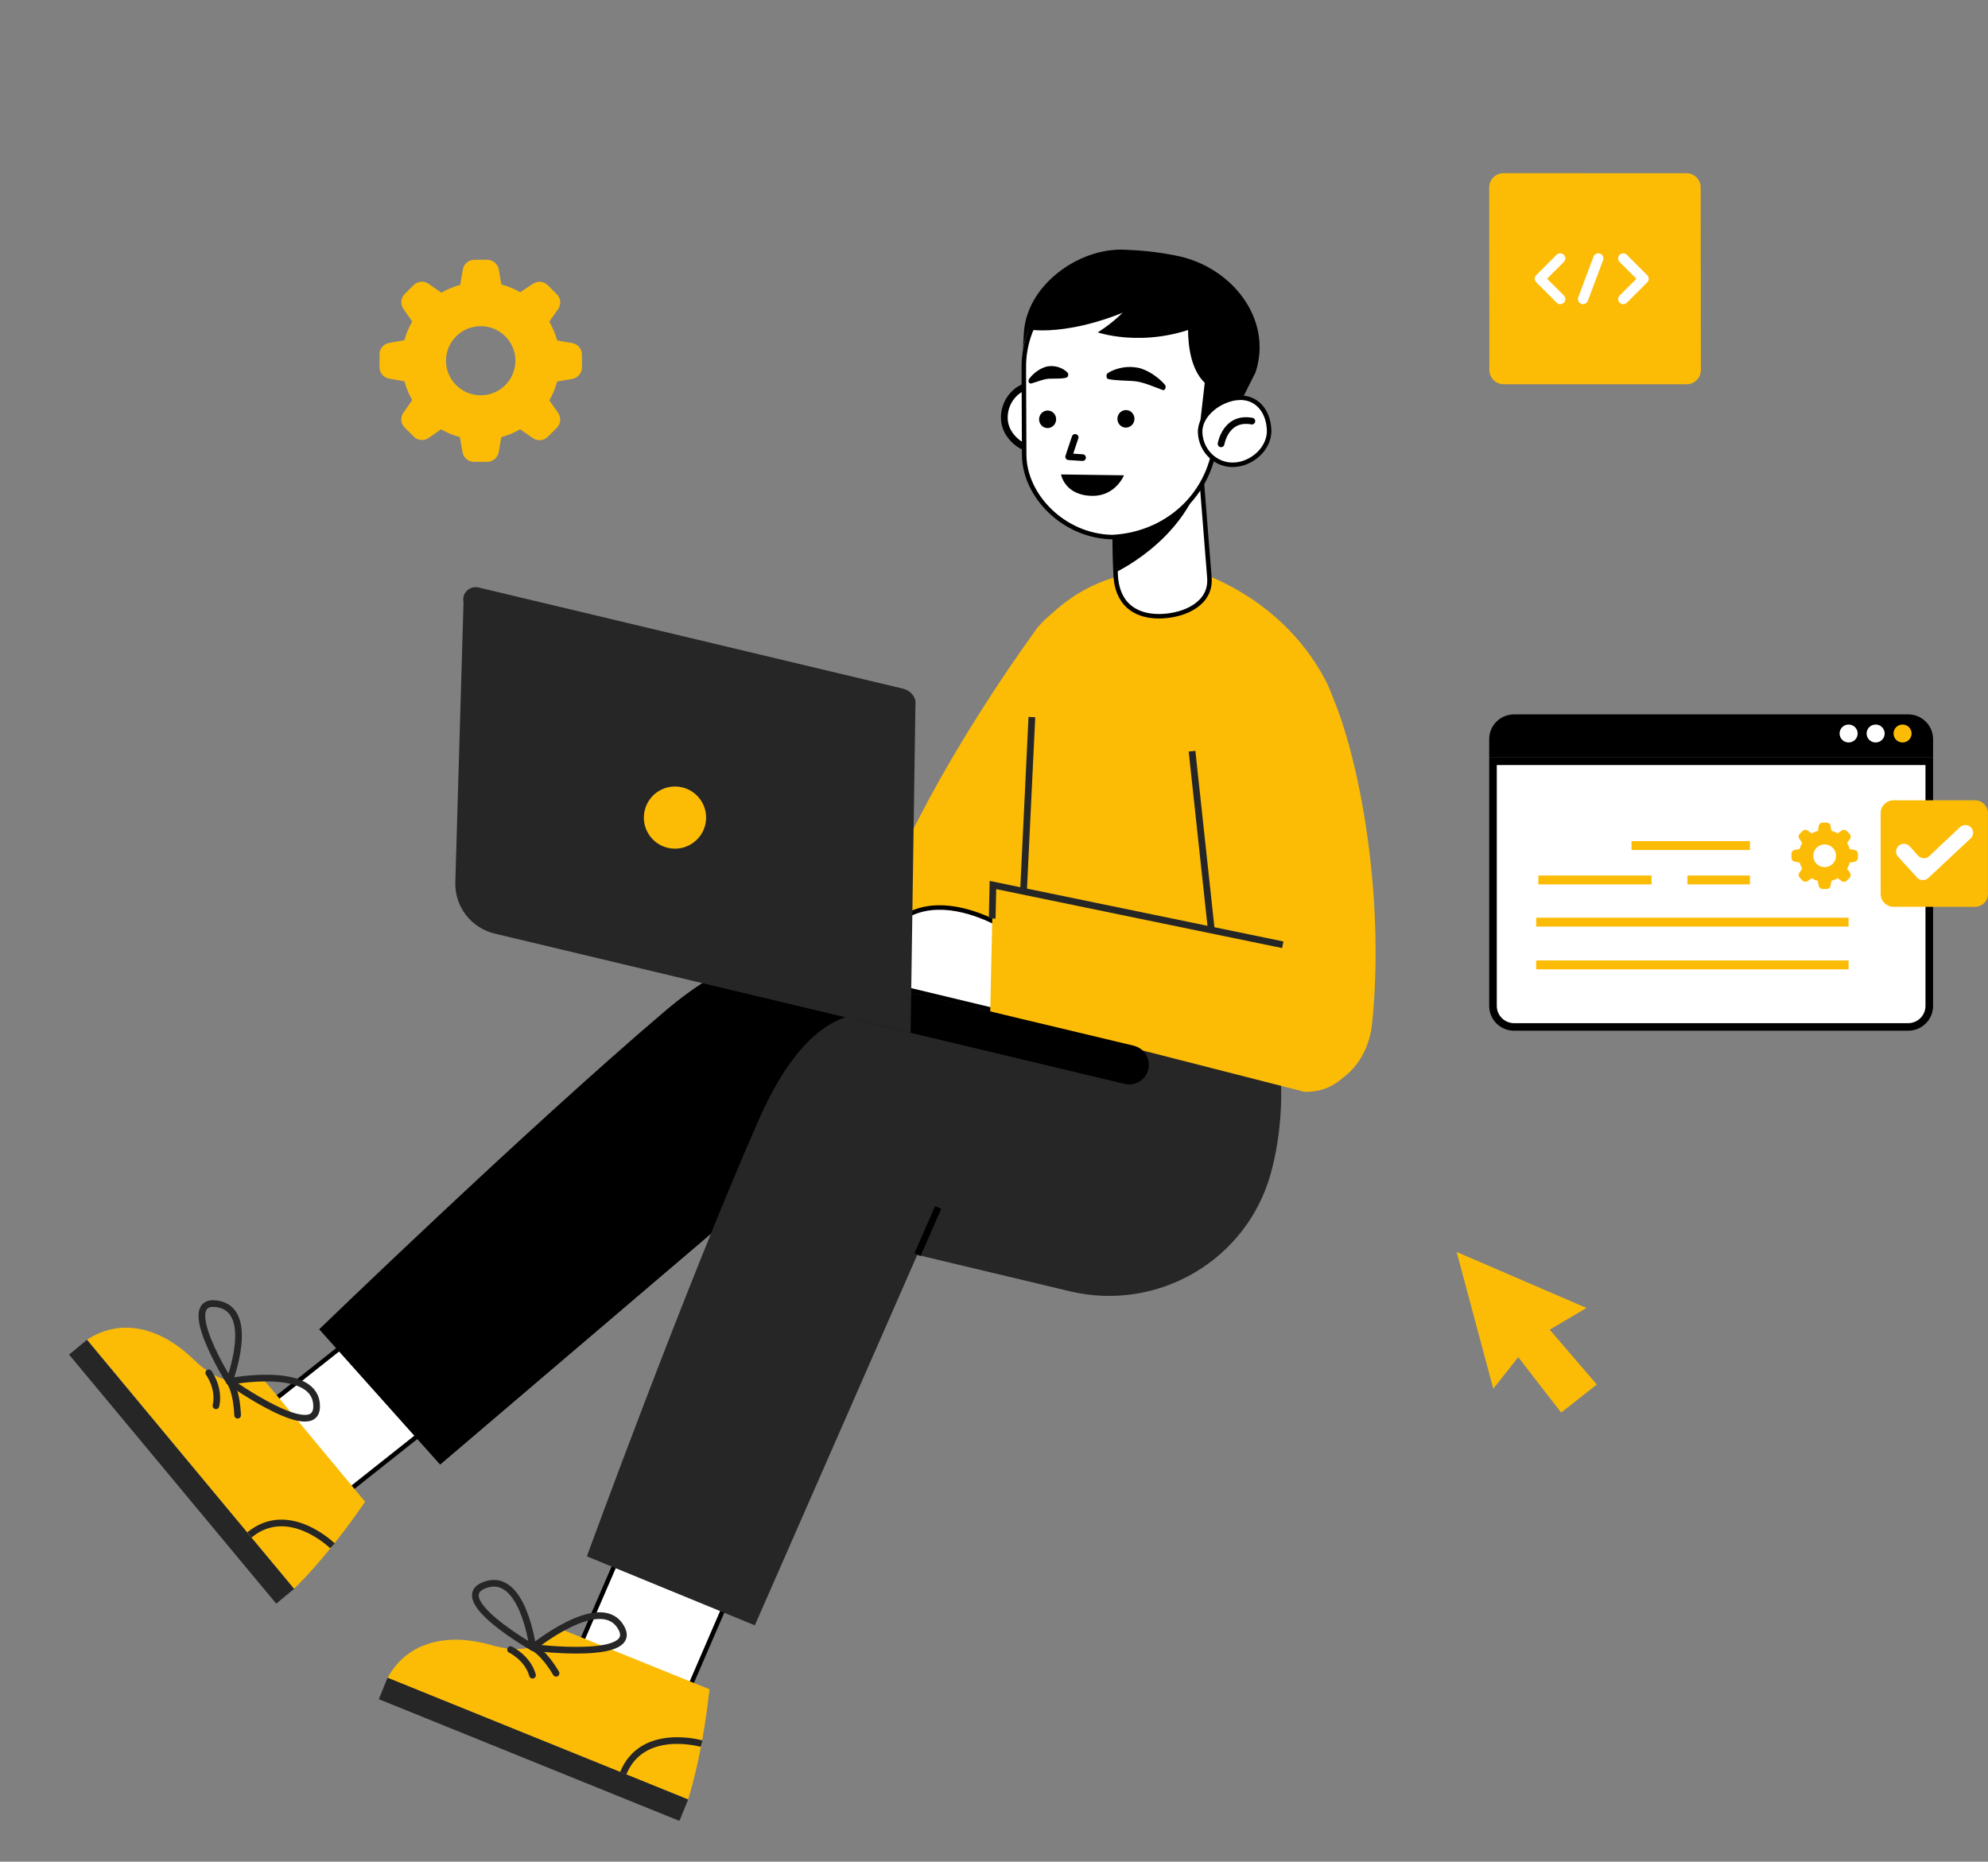 <svg width="442" height="414" viewBox="0 0 442 414" fill="none" xmlns="http://www.w3.org/2000/svg">
<rect x="0" y="0" width="442" height="414" fill="#808080" stroke="none"/>
<g clip-path="url(#clip0_3488_3184)">
<path d="M336.648 228.37C334.05 228.37 331.941 226.276 331.941 223.697V169.295H428.944V223.697C428.944 226.276 426.835 228.37 424.237 228.37H336.648Z" fill="white"/>
<path d="M428.1 170.133V223.697C428.1 225.807 426.363 227.532 424.237 227.532H336.648C334.522 227.532 332.785 225.807 332.785 223.697V170.133H428.1ZM429.787 168.458H331.098V223.697C331.098 226.745 333.578 229.207 336.648 229.207H424.237C427.307 229.207 429.787 226.745 429.787 223.697V168.458Z" fill="black"/>
<path d="M429.787 164.371C429.787 161.323 427.307 158.86 424.237 158.86H336.648C333.578 158.86 331.098 161.323 331.098 164.371V168.458H429.787V164.371Z" fill="black"/>
<path d="M413.019 163.115C413.019 164.22 412.125 165.108 411.011 165.108C409.898 165.108 409.004 164.22 409.004 163.115C409.004 162.009 409.898 161.122 411.011 161.122C412.125 161.122 413.019 162.009 413.019 163.115Z" fill="white"/>
<path d="M419.025 163.115C419.025 164.22 418.131 165.108 417.017 165.108C415.904 165.108 415.01 164.22 415.01 163.115C415.01 162.009 415.904 161.122 417.017 161.122C418.131 161.122 419.025 162.009 419.025 163.115Z" fill="white"/>
<path d="M425.013 163.115C425.013 164.22 424.119 165.108 423.006 165.108C421.892 165.108 420.998 164.22 420.998 163.115C420.998 162.009 421.892 161.122 423.006 161.122C424.119 161.122 425.013 162.009 425.013 163.115Z" fill="#FCBC06"/>
<path d="M439.117 177.971H420.999C419.415 177.971 418.131 179.246 418.131 180.819V198.807C418.131 200.38 419.415 201.655 420.999 201.655H439.117C440.701 201.655 441.985 200.38 441.985 198.807V180.819C441.985 179.246 440.701 177.971 439.117 177.971Z" fill="#FCBC06"/>
<path d="M428.709 195.257C428.355 195.541 427.95 195.709 427.495 195.709H427.444C426.988 195.709 426.516 195.474 426.229 195.139L422.012 190.516C421.371 189.813 421.421 188.708 422.147 188.071C422.855 187.435 423.952 187.502 424.593 188.205L426.465 190.282C427.123 191.002 428.237 191.052 428.945 190.382L435.761 183.951C436.453 183.298 437.566 183.331 438.224 184.018C438.882 184.704 438.831 185.793 438.14 186.446L428.692 195.273L428.709 195.257Z" fill="white"/>
<path d="M399.009 189.001L400.118 188.809C400.249 188.327 400.437 187.868 400.691 187.437L400.047 186.519C399.812 186.181 399.85 185.722 400.141 185.432L400.803 184.771C401.099 184.486 401.559 184.453 401.893 184.692L402.813 185.333C403.246 185.085 403.711 184.893 404.19 184.762L404.382 183.633C404.453 183.235 404.795 182.94 405.204 182.93H406.158C406.571 182.93 406.928 183.225 406.998 183.633L407.191 184.734C407.675 184.865 408.135 185.052 408.567 185.305L409.483 184.692C409.821 184.457 410.281 184.495 410.572 184.785L411.235 185.446C411.526 185.736 411.568 186.195 411.329 186.533L410.685 187.451C410.934 187.882 411.127 188.346 411.258 188.823L412.362 189.015C412.771 189.086 413.066 189.437 413.066 189.854V190.791C413.066 191.203 412.771 191.559 412.362 191.629L411.258 191.822C411.127 192.304 410.939 192.763 410.685 193.194L411.329 194.112C411.563 194.45 411.526 194.909 411.235 195.199L410.572 195.86C410.281 196.15 409.821 196.192 409.483 195.953L408.562 195.311C408.13 195.56 407.665 195.752 407.186 195.883L406.994 196.984C406.923 197.391 406.571 197.687 406.153 197.687H405.199C404.786 197.687 404.429 197.391 404.359 196.984L404.166 195.883C403.682 195.752 403.222 195.564 402.79 195.311L401.893 195.939C401.555 196.173 401.094 196.136 400.803 195.846L400.141 195.185C399.85 194.895 399.808 194.435 400.047 194.098L400.691 193.175C400.442 192.744 400.249 192.281 400.118 191.803L399.009 191.611C398.6 191.54 398.305 191.189 398.305 190.772V189.835C398.305 189.423 398.6 189.072 399.009 189.001ZM405.683 192.829C407.083 192.829 408.215 191.7 408.215 190.304C408.215 188.908 407.083 187.779 405.683 187.779C404.284 187.779 403.152 188.908 403.152 190.304C403.152 190.304 403.152 190.313 403.152 190.318C403.161 191.704 404.288 192.829 405.683 192.829Z" fill="#FCBC06"/>
<path d="M389.076 188.036H362.746" stroke="#FCBC06" stroke-width="1.978" stroke-miterlimit="10"/>
<path d="M411 205.06H341.545" stroke="#FCBC06" stroke-width="1.978" stroke-miterlimit="10"/>
<path d="M411 214.574H341.545" stroke="#FCBC06" stroke-width="1.978" stroke-miterlimit="10"/>
<path d="M389.076 195.682H375.174" stroke="#FCBC06" stroke-width="1.978" stroke-miterlimit="10"/>
<path d="M367.193 195.682H342.028" stroke="#FCBC06" stroke-width="1.978" stroke-miterlimit="10"/>
</g>
<path d="M374.936 38.514L334.282 38.512C332.523 38.512 331.099 39.935 331.101 41.691L331.138 82.277C331.139 84.033 332.566 85.456 334.325 85.456L374.979 85.458C376.738 85.458 378.163 84.035 378.161 82.279L378.124 41.693C378.122 39.937 376.695 38.514 374.936 38.514Z" fill="#FCBC06"/>
<path d="M360.098 58.261C359.654 57.818 359.654 57.1 360.096 56.665C360.539 56.229 361.258 56.222 361.695 56.665L366.232 61.19C366.676 61.633 366.677 62.351 366.234 62.787L361.705 67.312C361.262 67.754 360.543 67.754 360.106 67.312C359.663 66.87 359.662 66.152 360.105 65.716L363.832 61.992L360.098 58.267L360.098 58.261ZM343.965 61.984L347.699 65.709C348.143 66.151 348.143 66.869 347.701 67.305C347.258 67.747 346.539 67.747 346.102 67.305L341.565 62.779C341.121 62.337 341.121 61.619 341.563 61.183L346.092 56.658C346.535 56.215 347.254 56.215 347.691 56.658C348.135 57.1 348.135 57.818 347.693 58.254L343.965 61.978L343.965 61.984ZM354.292 57.068C354.51 56.485 355.165 56.19 355.749 56.408C356.334 56.626 356.63 57.28 356.412 57.863L353.023 66.908C352.806 67.491 352.151 67.786 351.566 67.568C350.982 67.35 350.686 66.696 350.904 66.113L354.292 57.068Z" fill="white"/>
<path d="M55.606 315.59L72.265 335.645L105.625 309.193L88.967 289.138L55.606 315.59Z" fill="white" stroke="black"/>
<path d="M81.178 333.95L57.976 306.009C57.976 306.009 51.519 310.568 43.249 302.495C34.969 294.42 26.244 293.4 19.369 297.915L65.374 353.308C65.374 353.308 72.464 346.666 81.191 333.942L81.178 333.95Z" fill="#FCBC06"/>
<path d="M19.327 297.946L65.385 353.331L61.414 356.616L15.356 301.231L19.327 297.946Z" fill="#262626"/>
<path d="M73.918 343.759C73.918 343.759 64.129 334.145 55.446 341.344" stroke="#262626" stroke-width="1.484" stroke-miterlimit="10"/>
<path d="M50.995 307.209C50.995 307.209 69.366 303.65 70.348 311.981C71.507 321.81 50.995 307.209 50.995 307.209Z" stroke="#262626" stroke-width="1.484" stroke-linecap="round" stroke-linejoin="round"/>
<path d="M50.972 307.213C50.972 307.213 57.096 291.214 48.227 289.941C39.348 288.665 50.972 307.213 50.972 307.213Z" stroke="#262626" stroke-width="1.484" stroke-linecap="round" stroke-linejoin="round"/>
<path d="M51.104 307.351C51.104 307.351 52.573 309.081 52.831 314.714" stroke="#262626" stroke-width="1.484" stroke-linecap="round" stroke-linejoin="round"/>
<path d="M46.41 305.287C46.41 305.287 48.903 308.641 48.015 312.61" stroke="#262626" stroke-width="1.484" stroke-linecap="round" stroke-linejoin="round"/>
<path d="M187.678 222.788C187.678 222.788 178.795 198.478 147.656 225.006C116.516 251.534 70.968 295.599 70.968 295.599L97.856 325.694L184.103 252.182L187.676 222.798L187.678 222.788Z" fill="black"/>
<path d="M177.656 213.315L247.156 235.192L216.184 262.406L176.363 252.902L177.656 213.315Z" fill="black"/>
<path d="M284.694 238.831C284.694 238.831 285.742 249.353 282.539 260.952C277.208 280.267 257.383 291.808 237.882 287.154L180.346 273.422L191.155 226.823L231.608 227.618L284.694 238.831Z" fill="#262626"/>
<path d="M126.485 371.571L150.666 381.358L167.532 342.323L143.351 332.536L126.485 371.571Z" fill="white" stroke="black"/>
<path d="M157.739 375.653L124.045 362.004C124.045 362.004 120.516 369.071 109.396 365.87C98.276 362.668 90.097 365.898 86.169 373.121L152.979 400.172C152.979 400.172 156.076 390.976 157.741 375.643L157.739 375.653Z" fill="#FCBC06"/>
<path d="M86.166 373.088L153.002 400.158L151.061 404.928L84.225 377.858L86.166 373.088Z" fill="#262626"/>
<path d="M155.988 387.749C155.988 387.749 142.807 383.914 138.558 394.344" stroke="#262626" stroke-width="1.484" stroke-miterlimit="10"/>
<path d="M118.454 366.363C118.454 366.363 132.959 354.557 137.769 361.422C143.445 369.522 118.454 366.363 118.454 366.363Z" stroke="#262626" stroke-width="1.484" stroke-linecap="round" stroke-linejoin="round"/>
<path d="M118.445 366.364C118.445 366.364 116.265 349.375 107.841 352.446C99.414 355.527 118.445 366.364 118.445 366.364Z" stroke="#262626" stroke-width="1.484" stroke-linecap="round" stroke-linejoin="round"/>
<path d="M118.625 366.427C118.625 366.427 120.738 367.26 123.633 372.101" stroke="#262626" stroke-width="1.484" stroke-linecap="round" stroke-linejoin="round"/>
<path d="M113.504 366.834C113.504 366.834 117.287 368.613 118.398 372.524" stroke="#262626" stroke-width="1.484" stroke-linecap="round" stroke-linejoin="round"/>
<path d="M203.649 229.768C203.649 229.768 185.03 211.785 168.611 249.206C152.192 286.627 130.477 346.097 130.477 346.097L167.825 361.436L213.281 257.744L203.649 229.768Z" fill="#262626"/>
<path d="M203.985 279.02L208.59 268.509" stroke="black" stroke-width="1.499" stroke-miterlimit="10"/>
<path d="M230.937 139.227C230.937 139.227 214.074 161.781 201.935 186.666L175.851 195.164L186.865 221.47L209.139 217.153C212.9 216.42 216.337 214.525 218.951 211.723L246.611 182.102L230.948 139.23L230.937 139.227Z" fill="#FCBC06"/>
<path d="M263.663 126.358C263.663 126.358 283.99 131.099 294.616 151.117C305.243 171.135 290.128 215.892 284.608 238.866L226.883 226.569L228.261 147.5C228.142 143.706 229.718 140.064 232.578 137.561L234.871 135.547C240.482 130.624 247.535 127.644 254.988 127.058L263.671 126.371L263.663 126.358Z" fill="#FCBC06"/>
<path d="M229.421 159.459L227.558 198.236" stroke="#262626" stroke-width="1.499" stroke-miterlimit="10"/>
<path d="M295.724 153.679C302.237 167.952 307.99 199.351 305.063 227.639C304.168 236.248 297.888 242.905 289.243 242.254C281.094 241.634 272.769 234.491 272.546 226.338L261.847 156.76C261.614 148.057 270.328 141.215 279.027 140.729C287.063 140.271 292.401 146.384 295.732 153.691L295.724 153.679Z" fill="#FCBC06"/>
<path d="M269.357 207.189L265.027 167.049" stroke="#262626" stroke-width="1.499" stroke-miterlimit="10"/>
<path d="M221.019 204.98C218.456 203.735 214.984 202.389 211.307 201.953C207.635 201.518 203.79 201.993 200.43 204.344C197.145 206.643 194.253 210.786 192.461 217.815L223.471 225.27L224.968 207.196C224.949 207.184 224.93 207.17 224.908 207.157C224.718 207.032 224.435 206.853 224.072 206.634C223.346 206.196 222.298 205.602 221.019 204.98Z" fill="white" stroke="black"/>
<path d="M288.851 211.085L220.776 196.807L220.161 224.944L290.063 242.802C300.429 243.031 305.77 231.566 300.608 222.6C298.242 218.475 293.622 211.085 288.861 211.087L288.851 211.085Z" fill="#FCBC06"/>
<path d="M285.203 210.093L220.763 196.808L220.599 204.255" stroke="#262626" stroke-width="1.499" stroke-miterlimit="10"/>
<path d="M252.087 232.544L191.859 218.159L189.821 226.649L250.049 241.034C252.394 241.594 254.748 240.15 255.31 237.807C255.872 235.465 254.429 233.114 252.084 232.554L252.087 232.544Z" fill="black"/>
<path d="M202.46 229.666L203.543 155.81C203.191 154.488 202.141 153.471 200.814 153.154L106.401 130.645C104.389 130.165 102.585 131.969 103.057 133.976L101.234 196.212C101.081 201.596 104.72 206.352 109.979 207.607L202.468 229.679L202.46 229.666Z" fill="#262626"/>
<path d="M148.457 188.532C144.74 187.645 142.449 183.917 143.341 180.206C144.233 176.495 147.969 174.205 151.686 175.092C155.403 175.979 157.693 179.707 156.802 183.418C155.91 187.13 152.174 189.419 148.457 188.532Z" fill="#FCBC06"/>
<path d="M235.608 87.475C234.049 86.18 232.025 85.436 230.069 85.528L230.069 85.529C226.186 85.715 223.132 89.112 223.297 93.176C223.377 95.153 224.417 96.95 225.974 98.244C227.532 99.539 229.557 100.283 231.513 100.191C235.396 100.004 238.448 96.608 238.284 92.543C238.204 90.566 237.164 88.769 235.608 87.475Z" fill="white" stroke="black" stroke-width="1.499"/>
<path d="M247.698 112.778L248.028 127.508C248.112 130.789 249.157 133.211 250.898 134.785C252.532 136.264 254.84 137.049 257.705 137.04L258.286 137.027C260.975 136.921 263.75 136.175 265.786 134.761C267.802 133.361 269.086 131.32 268.897 128.546L266.888 103.242L247.698 112.778Z" fill="white" stroke="black"/>
<path d="M247.525 127.521C247.525 127.521 262.771 120.74 267.197 105.871C268.845 100.332 247.091 110.517 247.091 110.517L247.525 127.521Z" fill="black"/>
<path d="M264.521 66.033C259.35 62.352 252.83 60.218 247.182 60.48C236.187 60.993 227.521 70.408 227.629 81.793L227.628 81.795L227.711 101.22C227.801 110.222 236.436 119.192 247.215 119.433L247.318 119.434C260.218 118.761 270.292 108.911 270.383 95.611L270.383 95.559L270.394 95.507L273.667 80.563C273.404 74.843 269.676 69.702 264.521 66.033Z" fill="white" stroke="black"/>
<path d="M268.834 94.24L266.794 94.377L268.571 78.893C268.742 78.364 269.125 70.419 266.944 71.968C264.832 73.456 268.253 73.55 264.257 70.505C258.39 66.028 246.311 62.663 235.517 66.831C232.46 68.006 230.058 70.29 228.736 73.281C228.144 74.607 227.454 76.796 227.394 78.096L227.617 74.47C227.971 63.453 239.907 55.08 249.944 55.527C253.809 55.694 256.545 55.898 261.431 56.835C273.761 59.198 283.056 70.865 279.152 82.787L275.154 90.756L268.852 94.255L268.834 94.24Z" fill="black"/>
<path d="M280.212 90.357C279.061 89.097 277.441 88.363 275.45 88.457L275.45 88.458C273.435 88.556 271.22 89.473 269.533 90.901C267.845 92.329 266.751 94.21 266.833 96.212C267.012 100.364 270.402 103.546 274.391 103.356C278.346 103.167 282.127 99.835 282.176 95.896L282.161 95.564C282.075 93.454 281.37 91.626 280.212 90.357Z" fill="white" stroke="black"/>
<path d="M271.486 98.7C271.486 98.7 272.496 92.58 278.336 93.646" stroke="black" stroke-width="1.484" stroke-linecap="round" stroke-linejoin="round"/>
<path d="M239.039 97.266L237.601 101.564L240.689 101.764" stroke="black" stroke-width="1.484" stroke-linecap="round" stroke-linejoin="round"/>
<path d="M234.815 93.225C234.82 94.299 233.983 95.183 232.928 95.194C231.883 95.207 231.029 94.336 231.023 93.262C231.018 92.188 231.856 91.303 232.911 91.293C233.956 91.279 234.81 92.151 234.815 93.225Z" fill="black"/>
<path d="M252.229 93.12C252.234 94.194 251.397 95.078 250.342 95.089C249.297 95.102 248.443 94.231 248.437 93.157C248.432 92.082 249.27 91.198 250.325 91.188C251.37 91.174 252.224 92.046 252.229 93.12Z" fill="black"/>
<path d="M237.063 83.99C236.34 84.168 235.66 84.17 234.995 84.197C234.344 84.217 233.663 84.175 233.115 84.219C231.983 84.321 230.65 84.89 229.286 85.276L229.254 85.269C228.991 85.36 228.736 85.145 228.686 84.805C228.661 84.591 228.71 84.384 228.823 84.235C229.372 83.501 229.988 82.947 230.661 82.473C231.342 82.011 232.078 81.639 232.92 81.468C233.773 81.343 234.503 81.408 235.253 81.62C235.985 81.86 236.673 82.189 237.313 82.812C237.535 83.029 237.57 83.432 237.402 83.72C237.326 83.855 237.205 83.947 237.089 83.974L237.053 83.987L237.063 83.99Z" fill="black"/>
<path d="M246.308 82.966C247.37 82.288 248.449 81.954 249.552 81.746C250.662 81.551 251.759 81.55 252.926 81.763C254.1 81.988 255.158 82.515 256.171 83.14C257.176 83.796 258.115 84.546 258.986 85.532C259.193 85.767 259.223 86.191 259.052 86.49C258.922 86.711 258.724 86.806 258.542 86.74L258.521 86.736C256.496 85.989 254.495 85.095 252.601 84.807C251.645 84.678 250.602 84.681 249.584 84.624C248.559 84.555 247.503 84.522 246.437 84.3L246.416 84.295C246.155 84.244 245.975 83.894 246.013 83.509C246.039 83.263 246.164 83.063 246.308 82.966Z" fill="black"/>
<path d="M235.913 105.504L249.895 105.698C249.895 105.698 248.045 110.339 242.831 110.266C236.685 110.19 235.903 105.502 235.903 105.502L235.913 105.504Z" fill="black"/>
<path d="M228.713 73.263C228.713 73.263 239.991 75.484 258.242 65.433C258.242 65.433 255.734 59.118 243.161 61.964C230.589 64.809 228.715 73.252 228.715 73.252L228.713 73.263Z" fill="black"/>
<path d="M251.792 66.877C251.792 66.877 249.778 70.283 244.07 73.914C244.07 73.914 256.445 78.193 270.256 70.781C284.068 63.37 266.586 63.916 266.586 63.916L251.557 61.412L251.794 66.867L251.792 66.877Z" fill="black"/>
<path d="M264.475 68.352C264.475 68.352 262.031 83.464 270.448 86.808L272.525 74.323L270.164 68.451L264.475 68.352Z" fill="black"/>
<path d="M323.865 278.407L332.006 308.815L337.559 301.795L347.098 314.127L355.022 307.884L344.551 295.689L352.732 290.859L323.865 278.407Z" fill="#FCBC06"/>
<path d="M86.529 76.253L89.908 75.668C90.309 74.199 90.882 72.801 91.655 71.489L89.693 68.693C88.977 67.666 89.092 66.269 89.98 65.384L91.999 63.373C92.901 62.503 94.304 62.403 95.321 63.13L98.127 65.085C99.444 64.329 100.862 63.744 102.322 63.344L102.91 59.907C103.124 58.695 104.17 57.796 105.415 57.767H108.322C109.582 57.767 110.67 58.666 110.885 59.907L111.472 63.259C112.947 63.658 114.35 64.229 115.667 64.999L118.46 63.13C119.491 62.417 120.894 62.532 121.782 63.416L123.8 65.427C124.688 66.311 124.817 67.709 124.087 68.736L122.125 71.532C122.884 72.844 123.471 74.256 123.872 75.711L127.237 76.296C128.483 76.51 129.385 77.579 129.385 78.849V81.702C129.385 82.957 128.483 84.041 127.237 84.255L123.872 84.84C123.471 86.309 122.898 87.707 122.125 89.019L124.087 91.815C124.803 92.842 124.688 94.239 123.8 95.124L121.782 97.135C120.894 98.019 119.491 98.148 118.46 97.42L115.653 95.466C114.336 96.222 112.918 96.807 111.458 97.206L110.871 100.558C110.656 101.799 109.582 102.698 108.308 102.698H105.401C104.141 102.698 103.053 101.799 102.838 100.558L102.251 97.206C100.776 96.807 99.373 96.236 98.055 95.466L95.321 97.377C94.29 98.091 92.886 97.977 91.999 97.092L89.98 95.081C89.092 94.197 88.963 92.799 89.693 91.772L91.655 88.962C90.896 87.65 90.309 86.237 89.908 84.783L86.529 84.198C85.283 83.984 84.381 82.914 84.381 81.645V78.792C84.381 77.537 85.283 76.467 86.529 76.253ZM106.876 87.906C111.143 87.906 114.594 84.469 114.594 80.218C114.594 75.968 111.143 72.53 106.876 72.53C102.609 72.53 99.158 75.968 99.158 80.218C99.158 80.218 99.158 80.247 99.158 80.261C99.187 84.483 102.623 87.906 106.876 87.906Z" fill="#FCBC06"/>
<defs>
<clipPath id="clip0_3488_3184">
<rect width="110.902" height="70.605" fill="white" transform="translate(331.098 158.86)"/>
</clipPath>
</defs>
</svg>

